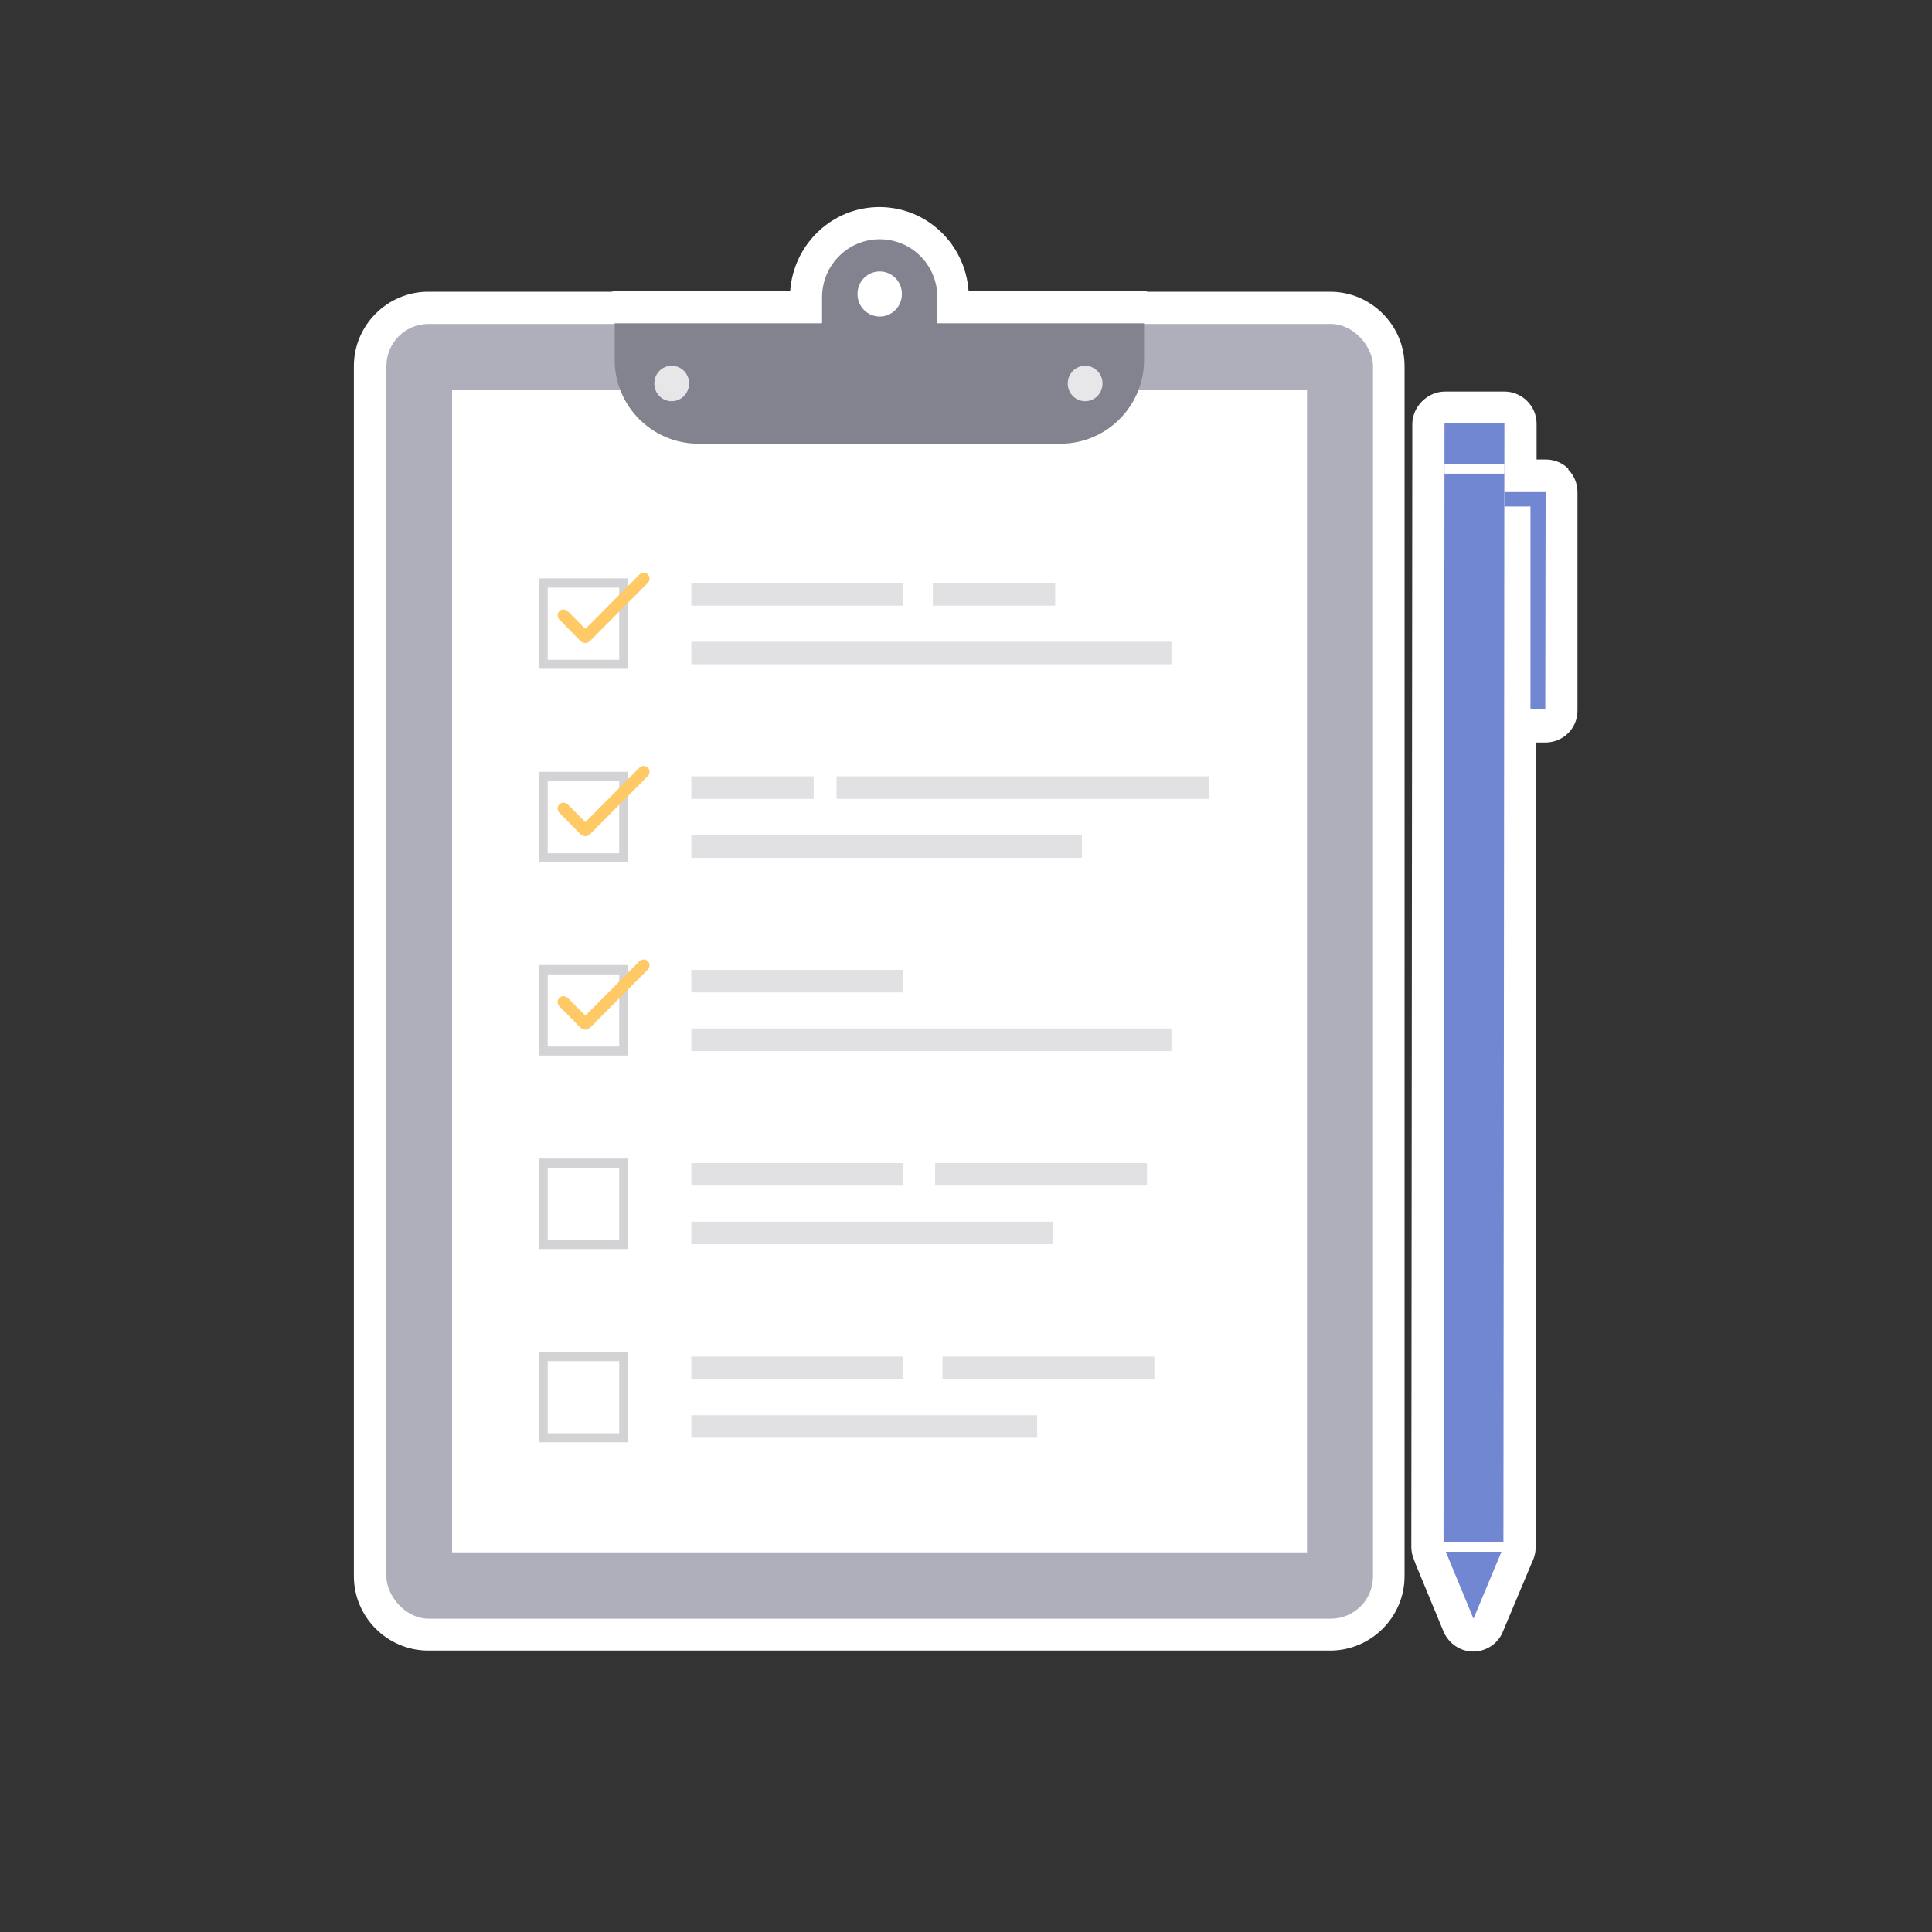 <?xml version="1.0" encoding="UTF-8"?><svg id="a" xmlns="http://www.w3.org/2000/svg" width="60" height="60" viewBox="0 0 60 60"><rect x="0" y="0" width="60" height="60" fill="#333333" stroke="none"/><defs><style>.b{fill:none;}.c{fill:#e7e7e9;}.d{fill:#fff;}.e{fill:#ffc966;}.f{fill:#d3d3d6;}.g{fill:#afafbc;}.h{fill:#e1e1e4;}.i{fill:#7187d1;}.j{fill:#838390;}</style></defs><rect class="b" width="60" height="60"/><g><g><path class="d" d="m48.71,14.56c-.19-.19-.44-.29-.71-.29h-.28s0-1.11,0-1.11c0-.55-.45-1-1-1h-1.84c-.55,0-1.02.47-1.02,1.02v1.23h0s-.03,33.48-.03,33.48c0,0,0,0,0,0s0,0,0,0v.16c0,.13.03.26.08.38l.06.16s0,0,0,0l.86,2.08c.16.37.52.62.92.62h0c.4,0,.77-.24.92-.61l.87-2.07.07-.16c.05-.12.08-.25.08-.38v-.16s0,0,0,0,0,0,0,0l.02-24.85h.28s0,0,0,0c.26,0,.52-.1.71-.29.19-.19.29-.44.29-.71v-6.77c0-.27-.1-.52-.29-.71Z"/><path class="d" d="m41.32,9.06h-5.68s-.07-.02-.1-.02h-5.46c-.1-1.46-1.3-2.61-2.77-2.61s-2.67,1.16-2.77,2.61h-5.46s-.07.02-.1.02h-5.68c-1.27,0-2.31,1.04-2.31,2.31v37.58c0,1.27,1.04,2.31,2.31,2.31h28.01c1.27,0,2.31-1.04,2.31-2.31V11.37c0-1.27-1.04-2.31-2.31-2.31Z"/></g><g><g><rect class="g" x="12" y="10.06" width="30.64" height="40.21" rx="1.31" ry="1.31"/><rect class="d" x="14.04" y="12.12" width="26.55" height="36.09"/><g><rect class="h" x="21.47" y="18.11" width="6.58" height=".7"/><rect class="h" x="28.97" y="18.11" width="3.8" height=".7"/><rect class="h" x="21.47" y="19.93" width="14.91" height=".7"/></g><g><rect class="h" x="21.47" y="24.11" width="3.8" height=".7"/><rect class="h" x="25.98" y="24.11" width="11.58" height=".7"/><rect class="h" x="21.47" y="25.94" width="12.13" height=".7"/></g><g><rect class="h" x="21.47" y="30.12" width="6.58" height=".7"/><rect class="h" x="21.47" y="31.94" width="14.91" height=".7"/></g><g><rect class="h" x="21.47" y="36.12" width="6.58" height=".7"/><rect class="h" x="29.04" y="36.12" width="6.58" height=".7"/><rect class="h" x="21.47" y="37.94" width="11.23" height=".7"/></g><path class="f" d="m19.51,38.79h-2.78v-2.81h2.78v2.81Zm-2.5-.28h2.22v-2.24h-2.22v2.24Z"/><g><rect class="h" x="21.47" y="42.13" width="6.58" height=".7"/><rect class="h" x="29.27" y="42.13" width="6.58" height=".7"/><rect class="h" x="21.47" y="43.95" width="10.74" height=".7"/></g><path class="f" d="m19.51,44.79h-2.78v-2.81h2.78v2.81Zm-2.5-.28h2.22v-2.24h-2.22v2.24Z"/><path class="j" d="m29.11,10.04v-.81c0-1-.8-1.8-1.79-1.8s-1.79.81-1.79,1.8v.81h-6.44v1.14c0,1.44,1.17,2.6,2.6,2.6h11.24c1.44,0,2.6-1.17,2.6-2.6v-1.14h-6.44Zm-1.79-1.61c.38,0,.69.31.69.7s-.31.7-.69.7-.69-.31-.69-.7.31-.7.69-.7Z"/><path class="c" d="m21.4,11.91c0,.3-.24.55-.54.55s-.54-.24-.54-.55.24-.55.54-.55.54.24.54.55Z"/><ellipse class="c" cx="33.7" cy="11.91" rx=".54" ry=".55"/><path class="f" d="m19.51,20.77h-2.78v-2.81h2.78v2.81Zm-2.5-.28h2.22v-2.24h-2.22v2.24Z"/><path class="e" d="m18.17,19.97s-.09-.02-.13-.05l-.67-.68c-.07-.07-.07-.19,0-.26.07-.07.18-.07.26,0l.55.55,1.68-1.69c.07-.07.18-.07.26,0,.07.07.07.19,0,.26l-1.81,1.82s-.08.05-.13.05Z"/><path class="f" d="m19.51,26.78h-2.78v-2.81h2.78v2.81Zm-2.5-.28h2.22v-2.24h-2.22v2.24Z"/><path class="e" d="m18.17,25.97h0s-.09-.02-.13-.05l-.67-.68c-.07-.07-.07-.19,0-.26.07-.07.18-.07.26,0l.55.55,1.68-1.69c.07-.07.18-.07.26,0,.07.07.07.19,0,.26l-1.81,1.82s-.08.05-.13.05Z"/><path class="f" d="m19.51,32.78h-2.78v-2.81h2.78v2.81Zm-2.5-.28h2.22v-2.24h-2.22v2.24Z"/><path class="e" d="m18.17,31.98h0s-.09-.02-.13-.05l-.67-.68c-.07-.07-.07-.19,0-.26.07-.07.18-.07.26,0l.55.55,1.68-1.69c.07-.07.18-.07.26,0,.07.07.07.19,0,.26l-1.81,1.82s-.08.05-.13.05Z"/></g><g><g><polygon class="i" points="47.99 22.03 47.53 22.03 47.53 15.73 46.72 15.73 46.72 15.26 48 15.26 47.99 22.03"/><g><polygon class="i" points="45.76 50.27 46.63 48.19 44.9 48.19 45.76 50.27"/><path class="i" d="m46.69,47.88l.03-34.73h-1.84s-.02,0-.02.02l-.03,34.71h1.86Z"/><polygon class="d" points="46.69 47.88 44.83 47.88 44.83 48.03 44.9 48.19 46.63 48.19 46.69 48.03 46.69 47.88"/></g></g><rect class="d" x="44.86" y="14.4" width="1.86" height=".31"/></g></g></g></svg>